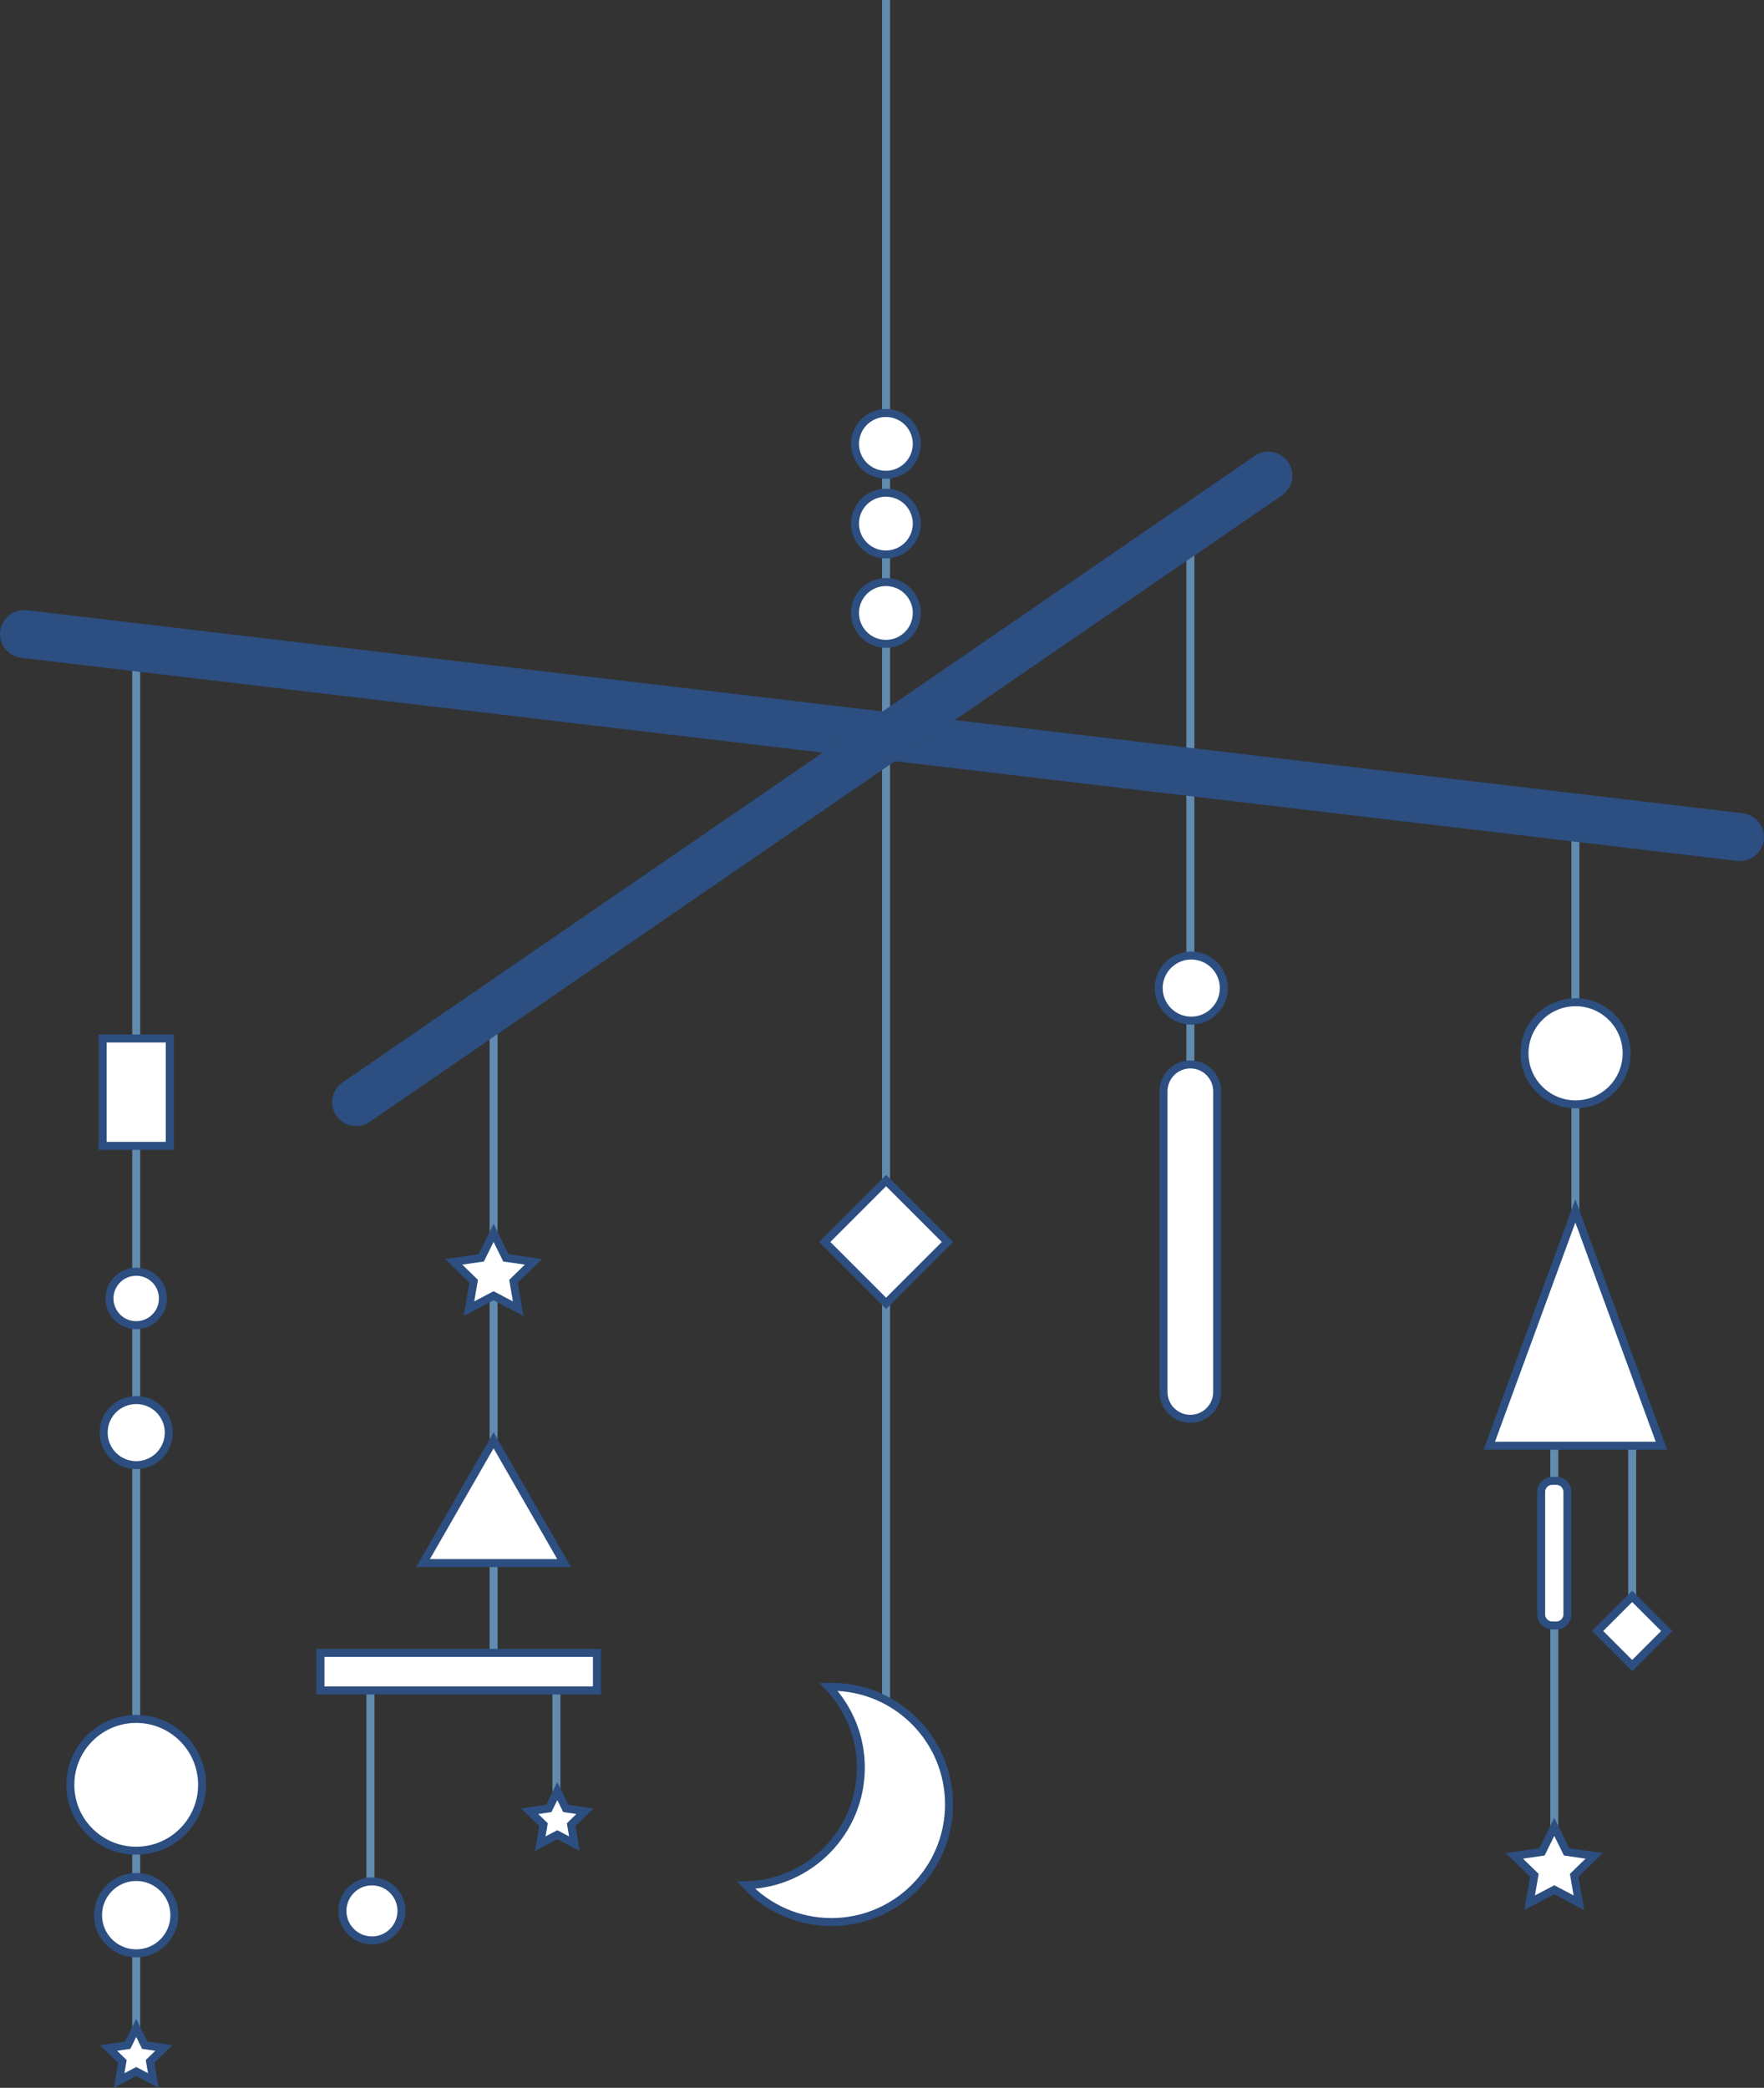 <svg enable-background="new 0 0 441.463 522.469" viewBox="0 0 441.463 522.469" xmlns="http://www.w3.org/2000/svg"><rect x="0" y="0" width="441.463" height="522.469" fill="#333333" stroke="none"/><g stroke-miterlimit="10"><g stroke-width="2"><path d="m394.254 340.333v-138.917" fill="none" stroke="#618caf"/><path d="m388.977 467.393v-119.561" fill="none" stroke="#618caf"/><path d="m408.472 399.246v-40.332" fill="none" stroke="#618caf"/><path d="m34.089 511.81v-350.455" fill="none" stroke="#618caf"/><path d="m297.9 345.103v-214.651" fill="none" stroke="#618caf"/><path d="m394.254 303.024-21.552 58.778h43.104z" fill="#fff" stroke="#2c4e80"/><path d="m389.511 406.764h-1.068c-1.519 0-2.751-1.232-2.751-2.751v-30.682c0-1.519 1.232-2.751 2.751-2.751h1.068c1.519 0 2.751 1.232 2.751 2.751v30.682c-.001 1.519-1.232 2.751-2.751 2.751z" fill="#fff" stroke="#2c4e80"/><path d="m388.977 457.175 3.082 6.247 6.894 1.001-4.988 4.862 1.177 6.866-6.165-3.242-6.166 3.242 1.178-6.866-4.988-4.862 6.893-1.001z" fill="#fff" stroke="#2c4e80"/><path d="m34.089 507.477 2.139 4.333 4.782.695-3.461 3.373.817 4.763-4.277-2.249-4.277 2.249.817-4.763-3.461-3.373 4.782-.695z" fill="#fff" stroke="#2c4e80"/><path d="m402.347 402.112h12.249v12.249h-12.249z" fill="#fff" stroke="#2c4e80" transform="matrix(.707 .707 -.707 .707 408.305 -169.263)"/><path d="m221.744 453.741v-453.741" fill="none" stroke="#618caf"/><path d="m210.88 299.99h21.729v21.729h-21.729z" fill="#fff" stroke="#2c4e80" transform="matrix(.707 .707 -.707 .707 284.755 -65.75)"/><path d="m208.072 422.115c-.233 0-.464.012-.696.018 4.989 5.274 8.054 12.387 8.054 20.219 0 16.024-12.806 29.047-28.74 29.418 5.366 5.672 12.957 9.216 21.381 9.216 16.257 0 29.436-13.179 29.436-29.436.001-16.256-13.178-29.435-29.435-29.435z" fill="#fff" stroke="#2c4e80"/><path d="m297.9 355.053c-3.71 0-6.718-3.008-6.718-6.718v-75.244c0-3.71 3.008-6.718 6.718-6.718 3.71 0 6.718 3.008 6.718 6.718v75.244c0 3.71-3.008 6.718-6.718 6.718z" fill="#fff" stroke="#2c4e80"/><circle cx="34.089" cy="446.644" fill="#fff" r="16.489" stroke="#2c4e80"/><circle cx="34.089" cy="479.266" fill="#fff" r="9.554" stroke="#2c4e80"/><circle cx="34.089" cy="358.506" fill="#fff" r="8.147" stroke="#2c4e80"/><circle cx="34.089" cy="324.938" fill="#fff" r="6.687" stroke="#2c4e80"/><path d="m123.525 423.032v-166.676" fill="none" stroke="#618caf"/><path d="m139.25 454.895v-37.111" fill="none" stroke="#618caf"/><path d="m92.703 473.451v-55.667" fill="none" stroke="#618caf"/><path d="m123.525 360.424-17.661 30.74h35.322z" fill="#fff" stroke="#2c4e80"/><path d="m123.525 308.524 3.082 6.246 6.894 1.002-4.988 4.862 1.177 6.865-6.165-3.241-6.166 3.241 1.178-6.865-4.988-4.862 6.893-1.002z" fill="#fff" stroke="#2c4e80"/><path d="m139.476 448.221 2.139 4.334 4.782.694-3.461 3.374.817 4.762-4.277-2.248-4.277 2.248.817-4.762-3.461-3.374 4.782-.694z" fill="#fff" stroke="#2c4e80"/><path d="m80.192 413.626h69.197v9.405h-69.197z" fill="#fff" stroke="#2c4e80"/><circle cx="93.085" cy="478.198" fill="#fff" r="7.387" stroke="#2c4e80"/><path d="m25.691 259.878h16.795v26.873h-16.795z" fill="#fff" stroke="#2c4e80"/></g><path d="m6 158.659 429.463 50.815" fill="#fff" stroke="#2c4e80" stroke-linecap="round" stroke-width="12"/><path d="m89.122 275.808 228.318-156.795" fill="#fff" stroke="#2c4e80" stroke-linecap="round" stroke-width="12"/><circle cx="221.706" cy="153.391" fill="#fff" r="7.733" stroke="#2c4e80" stroke-width="2"/><circle cx="221.706" cy="131.024" fill="#fff" r="7.733" stroke="#2c4e80" stroke-width="2"/><circle cx="221.706" cy="111.08" fill="#fff" r="7.733" stroke="#2c4e80" stroke-width="2"/><circle cx="298.128" cy="247.265" fill="#fff" r="8.147" stroke="#2c4e80" stroke-width="2"/><circle cx="394.307" cy="263.583" fill="#fff" r="12.779" stroke="#2c4e80" stroke-width="2"/></g></svg>